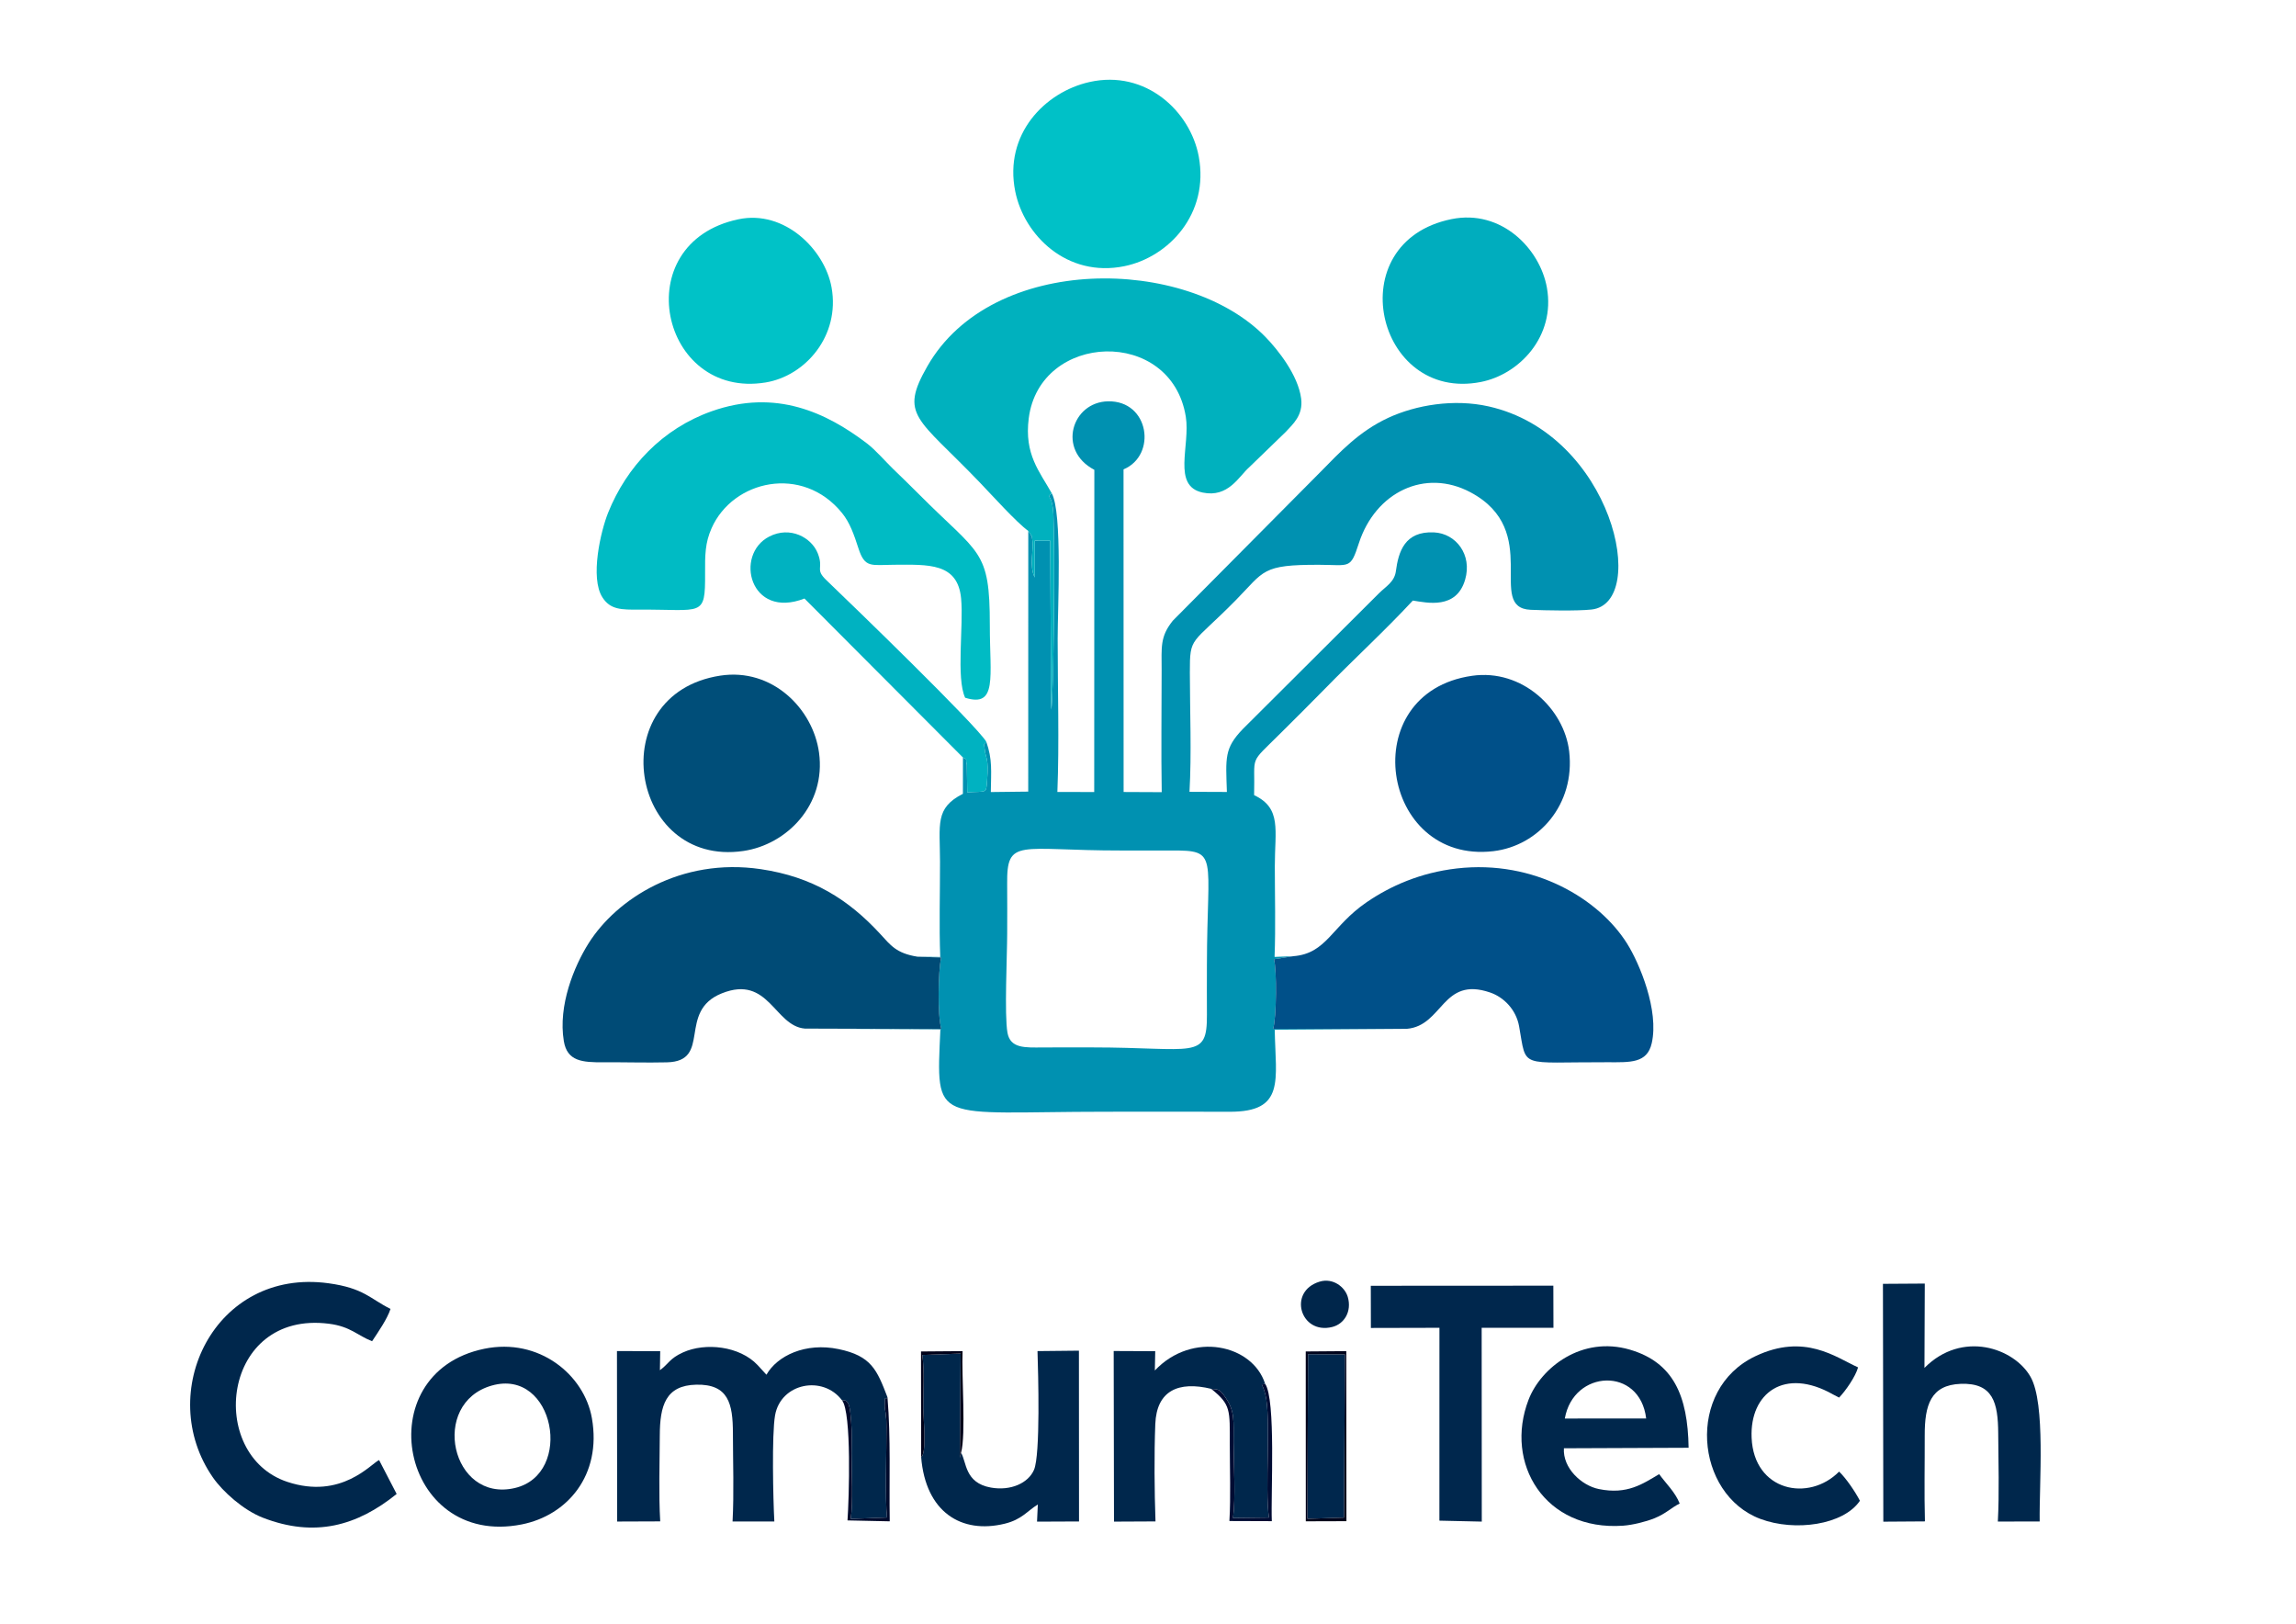 <?xml version="1.0" encoding="UTF-8"?>
<!DOCTYPE svg PUBLIC "-//W3C//DTD SVG 1.1//EN" "http://www.w3.org/Graphics/SVG/1.1/DTD/svg11.dtd">
<!-- Creator: CorelDRAW 2021 (64-Bit) -->
<svg xmlns="http://www.w3.org/2000/svg" xml:space="preserve" width="297mm" height="210mm" version="1.1" style="shape-rendering:geometricPrecision; text-rendering:geometricPrecision; image-rendering:optimizeQuality; fill-rule:evenodd; clip-rule:evenodd"
viewBox="0 0 29700 21000"
 xmlns:xlink="http://www.w3.org/1999/xlink"
 xmlns:xodm="http://www.corel.com/coreldraw/odm/2003">
 <defs>
  <style type="text/css">
   <![CDATA[
    .fil16 {fill:#000119}
    .fil14 {fill:#000A2C}
    .fil13 {fill:#000C33}
    .fil12 {fill:#00264B}
    .fil6 {fill:#00274C}
    .fil10 {fill:#00274D}
    .fil3 {fill:#004B76}
    .fil7 {fill:#004E79}
    .fil2 {fill:#005089}
    .fil0 {fill:#0091B1}
    .fil8 {fill:#00ADBE}
    .fil1 {fill:#00B1BE}
    .fil11 {fill:#00B2C1}
    .fil4 {fill:#00BBC4}
    .fil5 {fill:#00C1C7}
    .fil9 {fill:#00C2C7}
    .fil15 {fill:#01041C}
   ]]>
  </style>
 </defs>
 <g id="Capa_x0020_1">
  <g id="_1462489193872">
   <path class="fil0" d="M13032.05 13355.98c-40.86,-228.62 -3.98,-996.74 -3.56,-1280.61 0.31,-213.4 1.84,-427.36 -0.33,-640.72 -6.16,-606.72 148.9,-433.51 1476.98,-434.8 213.41,-0.2 426.99,1.07 640.37,0.11 628.1,-2.81 468.74,47.07 466.61,1482.88 -0.31,213.42 -1.26,427.19 0.13,640.59 3.83,589.37 -161.19,423.68 -1485.47,423.19 -213.42,-0.08 -427.24,-0.87 -640.61,0.51 -226.88,1.48 -417.36,14.6 -454.12,-191.15zm572 -6977.88c-77.84,84.3 7.3,-23.11 22.68,282.11 19.96,395.97 4.38,2409.87 -28.94,2516.5l-12.82 -2184.12 -199.84 -0.48 0.21 476.3c-75.62,-143.78 -11.26,-356.37 -31.78,-488.01 -16.21,-104.05 0.82,-13.26 -23.79,-73.42l-28.55 -39.97 -0.58 3371.1 -483.82 5.68c3.4,-276.04 22.27,-418.42 -58.71,-651.17 -39.98,57.4 -29.62,5.9 -19.16,106.91 11.32,109.4 52.99,98.84 29.99,393.63 -13.85,177.59 0.34,137.46 -256.93,154.59l-5.69 -355.85c-23.64,-96.82 20.61,-55.59 -50,-94.82l-0.61 469.58c-364.75,185.35 -296.94,392.35 -296.11,877.35 0.69,406.2 -12.64,828.5 3.01,1232.52l-295.3 -3.3 305.87 10.81c-37.1,187.12 -48.26,745.28 3.42,924.75l-1766.4 -5.72 1754.12 10.91c-56.37,1249.72 -99.45,1064.79 2137.08,1064.44 533.56,-0.08 1067.46,-2.24 1600.98,0.43 727.96,3.64 598.01,-407.94 586.86,-1060.55l1707.39 -11.95 -1727.8 -0.15c44.02,-147.05 48.36,-760.19 10.97,-900.09l248.13 -39.21 -240.74 9.3c14.86,-385.56 3.42,-787.69 3.31,-1173.98 -0.13,-467.08 91.37,-748.66 -267.89,-918.42 15.05,-538.82 -77.48,-381.92 344.68,-803.04 196.39,-195.9 373.24,-369.78 567,-568.37 378.29,-387.74 780.1,-755.54 1141.58,-1145.01 183.95,28.12 562.91,118.19 676.22,-269.71 95.06,-325.37 -120.14,-597.92 -401.31,-611.89 -382.82,-19.02 -461.24,253.99 -494.39,502.46 -18.49,138.61 -131.04,198.07 -215.01,281.57l-1763.47 1757.78c-242.81,251.66 -221.88,370.77 -207.3,815.29l-483.82 -1.93c28.27,-490.91 5.28,-1048.2 4.71,-1541.84 -0.57,-479.2 16.01,-349.7 593.39,-935.75 374.51,-380.13 331.04,-461 1081.49,-458.51 396.53,1.31 400.88,61.06 511.02,-278.13 216.33,-666.23 858.99,-970.65 1443.05,-660.31 942.32,500.71 191.38,1495.14 779.97,1520.47 193.65,8.33 603.41,16.24 786.42,-3.49 751.36,-81.03 275.35,-2265.95 -1329.87,-2627.08 -450.17,-101.27 -939.7,-18.17 -1297.06,146.72 -383.18,176.78 -635.29,454.04 -874.2,696.07l-1914.36 1928.36c-168.31,208.63 -144.77,342.86 -144.83,642.63 -0.13,523.57 -7.51,1052.49 1.12,1575.42l-493 -2.22 -0.99 -4172.5c434.72,-182.84 334.4,-890.91 -200.51,-880.28 -468.21,9.3 -662.47,631.57 -177.1,886.01l-1.61 4167 -476.5 -0.26c25.36,-643.59 3.77,-1330.61 3.66,-1980.64 -0.06,-395.65 63.59,-1636.63 -77.54,-1884.52z"/>
   <path class="fil1" d="M13301.22 6867.01l28.55 39.97c24.61,60.16 7.58,-30.63 23.79,73.42 20.52,131.64 -43.84,344.23 31.78,488.01l-0.21 -476.3 199.84 0.48 12.82 2184.12c33.32,-106.63 48.9,-2120.53 28.94,-2516.5 -15.38,-305.22 -100.52,-197.81 -22.68,-282.11 -156.57,-280.3 -356.52,-499.59 -296.63,-968.51 142.5,-1115.68 1843.51,-1182.36 2031.52,-20.54 60.68,374.96 -181.62,896.95 217.84,981.39 332.12,70.2 469.32,-209.66 601.29,-325.96l472.91 -457.61c92.25,-100.34 228.34,-215.31 200.18,-432.07 -39.46,-303.81 -300.93,-631.11 -460.21,-795.03 -1021.15,-1050.9 -3537.62,-1086.01 -4374.44,375.96 -366.16,639.74 -131.71,662.2 669.12,1495.37 161.58,168.11 482.38,524.95 635.59,635.91z"/>
   <path class="fil2" d="M16727.93 12366.9l-248.13 39.21c37.39,139.9 33.05,753.04 -10.97,900.09l1727.8 0.15c471.86,-39.54 455.81,-683.42 1079.04,-469.95 178.77,61.24 336.25,223.06 374.68,437.05 100.25,558.11 -12.79,461.01 1141.48,464.8 297.08,0.97 514.87,15.29 574.3,-246.41 95.71,-421.5 -154.65,-1027.65 -320.54,-1290.95 -358.29,-568.69 -1191.74,-1084.88 -2201.65,-968.74 -471.49,54.23 -857.51,226.03 -1165.28,436.39 -454.99,311 -516.01,665.22 -950.73,698.36z"/>
   <path class="fil3" d="M10410.2 13303.07l1766.4 5.72c-51.68,-179.47 -40.52,-737.63 -3.42,-924.75l-305.87 -10.81c-275.44,-43.5 -349.04,-150.78 -480.62,-293.6 -411,-446.15 -873.37,-739.42 -1547.33,-838.69 -1034.25,-152.32 -1864.36,385.57 -2225.82,959.5 -186.65,296.38 -396.56,803.88 -320.13,1264.84 43.21,260.66 236.8,276.04 517.49,273.82 270.22,-2.15 548.36,7.13 816.91,0.49 587.56,-14.57 127.23,-660.1 710.52,-892.81 606.36,-241.92 678.78,422.55 1071.87,456.29z"/>
   <path class="fil4" d="M12484.55 9024.15c420.37,130.71 318.82,-265.88 319.38,-936.16 0.83,-989.21 -132.78,-907.69 -913.6,-1692.62 -117.94,-118.55 -218.24,-215.12 -338.41,-331.45 -97.68,-94.56 -226.12,-244.66 -338.49,-329.97 -518.79,-393.82 -1174.49,-710.5 -2008.83,-414.62 -635.76,225.45 -1098.38,715.23 -1338.18,1311.6 -95.56,237.64 -236.89,842.41 -73.32,1095.67 103.15,159.72 241.98,159.35 483.43,157.92 811.35,-4.79 847.05,104.82 844.11,-465.87 -1.23,-240.57 -0.56,-395.9 84.16,-587.27 274.94,-621.12 1175.65,-827.28 1687.51,-196.38 100.78,124.23 154.11,277.59 212.31,457.54 83.67,258.66 163.9,213.37 460.85,211.86 445.05,-2.23 823.1,-26.71 866.9,435.67 33.53,353.74 -66.33,1028.67 52.18,1284.08z"/>
   <path class="fil5" d="M14092.57 1060.93c-577.57,129.92 -1108.26,675.85 -960.03,1413.61 114.64,570.55 670.9,1119.08 1411.9,968.15 572.16,-116.53 1100.44,-676.77 961.85,-1420.05 -108.68,-582.89 -685.39,-1125.56 -1413.72,-961.71z"/>
   <path class="fil6" d="M10892.45 18111.32c98.84,-18.84 103.62,109.57 118.08,278.54 11.29,131.97 5.46,275.71 5.03,408.75 -0.77,233.22 21.61,634.46 -10.85,846.15l469.35 -18.27c-26.59,-234.93 -5.47,-870.16 -7.28,-1176.68 -0.46,-77.99 -0.7,-91.5 -10.89,-174.8 -2.81,-22.92 -12.41,-67.34 -11.29,-88.98 10.39,-200.86 -14.25,-40.15 35.35,-114.9 -136.14,-354.38 -207.6,-534.4 -632.25,-622.7 -429.44,-89.3 -793.78,86.04 -933.37,331.35l-114.84 -125.39c-230.95,-244.97 -674.37,-294.8 -965.09,-162.77 -173.47,78.78 -183.89,146.35 -297.97,229.93l3.79 -246.07 -559.43 -1.84 2.68 2205.02 556.88 -2.08c-20.63,-354.16 -6.78,-753.19 -5.59,-1110.92 1.31,-387.41 75.95,-648.42 471.68,-657.02 415.6,-9.04 473.77,243.62 474.24,627.25 0.46,370.45 15.1,776.31 -4.54,1142.53l540.55 -0.67c-15.78,-280.06 -34.1,-1126.46 9.15,-1372.23 73.85,-419.55 620.29,-523.15 866.61,-194.2z"/>
   <path class="fil7" d="M9316.07 8738.46c-1535.8,237.76 -1174.23,2482.7 299.6,2267.6 562.55,-82.09 1071.86,-597.72 978.82,-1272.77 -78.2,-567.36 -605.32,-1099.04 -1278.42,-994.83z"/>
   <path class="fil2" d="M19042.16 8740.4c-1525.62,217.96 -1184.94,2439.29 274.79,2268.22 587.97,-68.91 1060.7,-606.11 981.32,-1289.81 -63.87,-550.01 -605.64,-1071.34 -1256.11,-978.41z"/>
   <path class="fil8" d="M18775.43 2834.1c-1457.85,296.85 -977.31,2373.89 380.89,2106.07 498.21,-98.24 965.85,-591.2 853.82,-1219.12 -90.31,-506.31 -590.57,-1018.12 -1234.71,-886.95z"/>
   <path class="fil9" d="M9551.91 2835.98c-1454.85,307.24 -1008.52,2335.26 352.89,2110.4 512.16,-84.59 964.6,-601.65 852.03,-1229.04 -87.48,-487.47 -607.75,-1007.48 -1204.92,-881.36z"/>
   <path class="fil6" d="M5130.91 19321.86l-227.18 -438.01c-101.79,43.48 -485.66,514.84 -1187.53,281.58 -1048.05,-348.32 -849.82,-2221.65 538.99,-2044.99 280.72,35.69 370.96,153.94 558.01,226.13 82.32,-124.05 196.85,-289.67 238.2,-417.73 -262.79,-130.22 -343.14,-269.11 -802,-331.86 -1475.6,-201.84 -2254,1421.48 -1494.36,2512.86 127.46,183.12 393.71,421.85 645.84,519.51 669.45,259.31 1218.29,106.17 1730.03,-307.49z"/>
   <path class="fil6" d="M24361.77 19680.43l538.29 -3.66c-9.97,-367.06 -1.56,-742.28 -2.7,-1111.16 -1.21,-392.36 76.9,-652.84 464.18,-667.73 421.36,-16.21 483.72,245.9 486.38,637.88 2.49,368.58 14.77,778.45 -4.76,1143.08l541.2 -1.08c-7.22,-487.81 79.05,-1523.02 -118.09,-1870.3 -212.62,-374.53 -885.94,-606.14 -1372.32,-115.9l4.24 -1090.66 -541.35 3.43 4.93 3076.1z"/>
   <path class="fil6" d="M6361.65 17919.93c811.29,-230.11 1065.93,1146.02 297.9,1325.37 -823.47,192.3 -1105.18,-1096.4 -297.9,-1325.37zm-97.78 -475.62c-1526.87,314.57 -1083.61,2581.77 484.3,2271.79 588.02,-116.26 1038.06,-634.18 908.38,-1374 -98.42,-561.56 -683.12,-1043.99 -1392.68,-897.79z"/>
   <path class="fil6" d="M20241.91 18346.38c110.1,-634.93 971.82,-676.06 1052.11,-0.66l-1052.11 0.66zm1485.78 1099.57c-57.96,-148.5 -179.09,-259.74 -265.24,-380.19 -211.79,124.03 -411.87,268.89 -782.07,192.38 -222.84,-46.05 -466.58,-270.28 -450.38,-527.1l1613.11 -6.47c-10.28,-676.95 -198.51,-1103.72 -758.18,-1268.56 -623.86,-183.73 -1152.43,233.15 -1311.96,646.61 -317.58,823.08 210.25,1701.63 1223.13,1629.63 125.89,-8.95 295.77,-52.24 400.93,-94.33 156.57,-62.65 223.24,-140.32 330.66,-191.97z"/>
   <polygon class="fil10" points="17733.14,17174.98 18620.01,17172.91 18619.5,19667.17 19167.63,19679.47 19166.13,17173 20094.68,17172.77 20093.32,16628.13 17731.99,16629.43 "/>
   <path class="fil6" d="M12431.45 18789.51l-14.88 66.02 9.98 -1349.37 -495.86 18.4c28.77,205.05 11.15,478.41 12.22,691.95 0.57,113.09 47.88,585.39 -27.33,627.64 57.12,712.33 520.1,998.86 1080.14,862.68 221.9,-53.96 289.64,-162.96 429.15,-248.79l-10.27 221.92 543.12 -2.37 -1.26 -2208.86 -535.79 5.52c8.83,280.7 38.96,1341.09 -45.32,1535.77 -74.73,172.63 -302.62,274.69 -557.59,229.31 -343.13,-61.07 -312.77,-333.9 -386.31,-449.82z"/>
   <path class="fil6" d="M15667.88 17962.58c97.92,5.39 106.08,12.84 155.89,70.97l25.28 35.98c128.25,182.51 106.39,308.08 107.84,583.47 1.42,273.36 28.45,725.78 -6.73,979.54l464.59 -5.46c-55.2,-364.56 29.41,-1300.66 -47.25,-1595.01 -45.19,-173.46 -73.63,-108.54 -2.81,-135.86 -161.85,-505.7 -940.79,-683.27 -1426.13,-171.14l4.95 -249.45 -537.34 -2.36 4 2206.52 536.81 -2.58c-13.94,-389.01 -17.85,-868.13 -2.73,-1258.03 16.82,-433.58 298.78,-559.84 723.63,-456.59z"/>
   <path class="fil6" d="M24059.01 19409.81c-60.44,-117.28 -179.35,-291.44 -269.12,-377.1 -392.67,397.21 -1102.42,255.66 -1131.86,-438.27 -24.52,-577.92 425.73,-915.39 1052.48,-560.03l79.11 41.15c82.07,-84.45 212.78,-271 245.54,-390.81 -288.11,-129.22 -689.89,-447.15 -1328.29,-144.62 -903.84,428.34 -781.4,1786.87 64.37,2104.34 446.9,167.76 1077.01,77.97 1287.77,-234.66z"/>
   <path class="fil11" d="M12456.32 9797.08c70.61,39.23 26.36,-2 50,94.82l5.69 355.85c257.27,-17.13 243.08,23 256.93,-154.59 23,-294.79 -18.67,-284.23 -29.99,-393.63 -10.46,-101.01 -20.82,-49.51 19.16,-106.91 -136.53,-222.29 -1721.77,-1757.74 -2066.12,-2086.86 -156.75,-149.83 -32.12,-145.05 -114.27,-350.67 -81.77,-204.7 -357.49,-354.21 -626.99,-215.85 -455.53,233.89 -250.9,1076.33 455.33,801.76l2050.26 2056.08z"/>
   <polygon class="fil10" points="16912.2,19643.3 17385.29,19628.02 17397.23,17517.3 16920.35,17513.81 "/>
   <path class="fil12" d="M17069.91 16576.08c-416.61,126.57 -249.05,688.46 162.18,586.62 157.42,-38.99 256.07,-200.97 202.65,-387.6 -37.37,-130.55 -192.59,-251.35 -364.83,-199.02z"/>
   <path class="fil13" d="M15667.88 17962.58c256.43,205.88 240.21,271.6 240.21,719.61 0,320.96 13.39,672.48 -4.9,989.73l548.54 1.88c-14.38,-352.37 54.93,-1574.05 -87.04,-1777.59 -70.82,27.32 -42.38,-37.6 2.81,135.86 76.66,294.35 -7.95,1230.45 47.25,1595.01l-464.59 5.46c35.18,-253.76 8.15,-706.18 6.73,-979.54 -1.45,-275.39 20.41,-400.96 -107.84,-583.47l-25.28 -35.98c-49.81,-58.13 -57.97,-65.58 -155.89,-70.97z"/>
   <path class="fil14" d="M11479.95 18071.13c-49.6,74.75 -24.96,-85.96 -35.35,114.9 -1.12,21.64 8.48,66.06 11.29,88.98 10.19,83.3 10.43,96.81 10.89,174.8 1.81,306.52 -19.31,941.75 7.28,1176.68l-469.35 18.27c32.46,-211.69 10.08,-612.93 10.85,-846.15 0.43,-133.04 6.26,-276.78 -5.03,-408.75 -14.46,-168.97 -19.24,-297.38 -118.08,-278.54 125.48,158.87 90.28,1272.27 70.4,1552.66l546.26 11.91c-8.82,-542.12 15.32,-1068.57 -29.16,-1604.76z"/>
   <path class="fil15" d="M16920.35 17513.81l476.88 3.49 -11.94 2110.72 -473.09 15.28 8.15 -2129.49zm-29.07 2161.85l525.47 -1.6 -1.75 -2199.32 -524.59 3.97 0.87 2196.95z"/>
   <path class="fil16" d="M11915.58 18844.15c75.21,-42.25 27.9,-514.55 27.33,-627.64 -1.07,-213.54 16.55,-486.9 -12.22,-691.95l495.86 -18.4 -9.98 1349.37 14.88 -66.02c65.86,-235.96 5.49,-1002.38 19.88,-1314.79l-537.55 4.24 1.8 1365.19z"/>
  </g>
 </g>
</svg>
